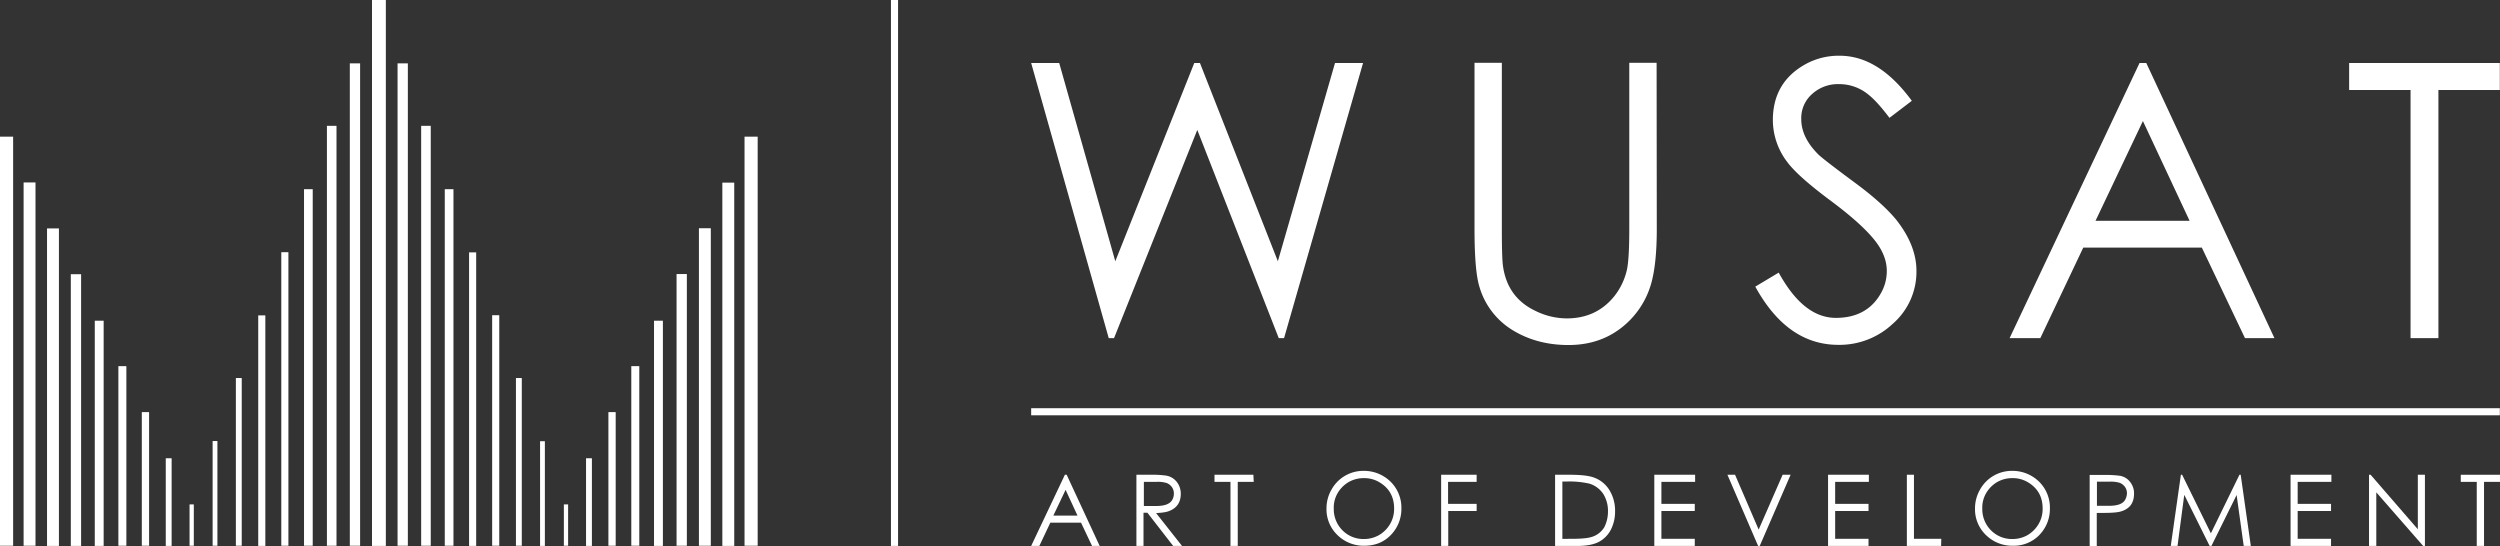 <svg xmlns="http://www.w3.org/2000/svg" viewBox="0 0 1408.6 307.7"><rect x="0" y="0" width="1408.6" height="307.7" fill="#333333" stroke="none"/><g id="Layer_2" data-name="Layer 2"><g id="Layer_1-2" data-name="Layer 1"><rect x="502" width="4" height="307.6" fill="#fff"></rect><path d="M619.6,307.6h-4.3l-6.2-13.1H591.8l-6.2,13.1H581l19-40.1h1Zm-12.5-17.1L600.4,276l-6.9,14.5Z" fill="#fff"></path><path d="M666,307.6h-5l-14.5-18.7h-2.2v18.7h-4V267.5h7.9a55.55,55.55,0,0,1,9,.5,9.6,9.6,0,0,1,5.9,3.6,10.7,10.7,0,0,1,2.2,6.6c0,4.7-2.1,7.8-6,9.5-1.9.9-4.5,1.2-7.9,1.4Zm-4.6-29.4a6.09,6.09,0,0,0-1-3.6,6.84,6.84,0,0,0-2.9-2.4,16.67,16.67,0,0,0-5.9-.7h-7.1v13.6h6.9c4.5,0,7.6-1,9-3.3A6.91,6.91,0,0,0,661.4,278.2Z" fill="#fff"></path><path d="M706.4,271.5h-9v36.1h-4.1V271.5h-9v-4h21.9l.2,4Z" fill="#fff"></path><path d="M1202.4,278.1c0,5.5-2.6,8.8-7.9,10.2-1.9.5-5.2.7-10.2.7h-2.9v18.7h-4V267.6h7.9a61.14,61.14,0,0,1,9.3.5,9.14,9.14,0,0,1,5.7,3.6A10.05,10.05,0,0,1,1202.4,278.1Zm-4,0a6.09,6.09,0,0,0-1-3.6,6.84,6.84,0,0,0-2.9-2.4,16.67,16.67,0,0,0-5.9-.7h-7.1V285h6.7c4.7,0,7.6-1,9-3.1A7.72,7.72,0,0,0,1198.4,278.1Z" fill="#fff"></path><path d="M1268.2,307.6h-4l-4-28.7L1246,307.6h-1l-14.3-28.8-3.8,28.8h-3.8l5.7-40.1h.7l16.2,33,16.1-33h.7Z" fill="#fff"></path><path d="M1313.6,271.5h-19v12.4h18.8v4h-18.8v15.7h18.8v4h-22.8V267.5h23v4Z" fill="#fff"></path><path d="M1366.2,307.6h-.9l-26.4-30.2v30.2h-4.1V267.5h.9l26.6,30.7V267.5h4v40.1Z" fill="#fff"></path><path d="M1408.6,271.5h-9v36.1h-4.1V271.5h-9v-4h22.1v4Z" fill="#fff"></path><path d="M789.6,286.5a21.08,21.08,0,0,1-6,15c-4,4.1-9,6-15,6a21.08,21.08,0,0,1-15-6,20.07,20.07,0,0,1-6.2-14.9,21.12,21.12,0,0,1,2.8-10.7,20.47,20.47,0,0,1,18-10.6,21.39,21.39,0,0,1,15.2,6A20.52,20.52,0,0,1,789.6,286.5Zm-4.1,0c0-6.6-2.8-11.6-8.5-14.9a16.47,16.47,0,0,0-8.6-2.2,17.11,17.11,0,0,0-8.5,2.2,17.54,17.54,0,0,0-6.2,6.2,16.24,16.24,0,0,0-2.2,8.8,16.83,16.83,0,0,0,4.8,12.1,16.45,16.45,0,0,0,12.1,5,17,17,0,0,0,8.6-2.2,17.54,17.54,0,0,0,6.2-6.2A16.78,16.78,0,0,0,785.5,286.5Z" fill="#fff"></path><path d="M832.1,287.9H816v19.7h-4V267.5h20v4H815.9v12.4H832v4Z" fill="#fff"></path><path d="M910,288.1a22.52,22.52,0,0,1-2.2,10,16.2,16.2,0,0,1-7.1,7.3c-2.8,1.4-6.7,2.2-11.7,2.2H876.2V267.5h8.3c6,0,10.4.5,13.1,1.4a16.92,16.92,0,0,1,9.3,7.4A22.13,22.13,0,0,1,910,288.1Zm-4,0a18,18,0,0,0-2.6-9.7,14.29,14.29,0,0,0-7.9-5.9,49.87,49.87,0,0,0-12.4-1.2h-2.8v32.3H885c5.5,0,9.3-.3,11.6-1a12.52,12.52,0,0,0,7.3-5.5A19.59,19.59,0,0,0,906,288.1Z" fill="#fff"></path><path d="M955.1,271.5h-19v12.4h18.8v4H936.1v15.7h18.8v4H932.1V267.5h23v4Z" fill="#fff"></path><path d="M1008.9,267.5l-17.4,40.1h-.9l-17.3-40.1h4.3l13.3,30.9,13.5-30.9Z" fill="#fff"></path><path d="M1053,271.5h-19v12.4h18.8v4H1034v15.7h18.8v4H1030V267.5h23Z" fill="#fff"></path><path d="M1093.7,307.6h-19.3V267.5h4v36.1h15.4l-.1,4Z" fill="#fff"></path><path d="M1155,286.5a21.08,21.08,0,0,1-6,15,20.12,20.12,0,0,1-15,6,21.08,21.08,0,0,1-15-6,20.07,20.07,0,0,1-6.2-14.9,21.12,21.12,0,0,1,2.8-10.7,20.47,20.47,0,0,1,18-10.6,21.39,21.39,0,0,1,15.2,6A20.52,20.52,0,0,1,1155,286.5Zm-4.1,0c0-6.6-2.8-11.6-8.5-14.9a16.47,16.47,0,0,0-8.6-2.2,17.11,17.11,0,0,0-8.5,2.2,17.54,17.54,0,0,0-6.2,6.2,16.24,16.24,0,0,0-2.2,8.8,16.83,16.83,0,0,0,4.8,12.1,16.45,16.45,0,0,0,12.1,5,17,17,0,0,0,8.6-2.2,17.54,17.54,0,0,0,6.2-6.2A16.78,16.78,0,0,0,1150.9,286.5Z" fill="#fff"></path><path d="M768,35.5l-44.5,155h-3L674.6,73.2,627.7,190.5h-3L581,35.5h15.8l31.6,111.7L672.9,35.5h3.2L720,147.2,752.2,35.5Z" fill="#fff"></path><path d="M1281.5,190.5h-16.6l-24.3-51h-66.8l-24.2,51h-17.3l73.2-155h3.8Zm-47.8-66.1-26.3-56.2-26.7,56.2Z" fill="#fff"></path><path d="M1408.5,50.7h-34.6V190.5h-15.7V50.7h-34.6V35.5h84.9V50.7Z" fill="#fff"></path><path d="M933.5,129.1c0,13.2-1.1,23.5-3.2,30.8a48.1,48.1,0,0,1-16.9,24.9c-8.3,6.4-18.1,9.6-29.7,9.6s-21.9-2.7-30.8-8a42.53,42.53,0,0,1-19.3-24.7c-1.9-6.1-2.8-17-2.8-32.7V35.4h15.4v93.5c0,10.7.2,17.7.6,20.7,1.6,12.1,7.8,20.6,18.4,25.6a40.23,40.23,0,0,0,17.6,4.2c11,0,19.9-4.1,26.6-12.3a36.9,36.9,0,0,0,7-14c1.1-3.9,1.6-12,1.6-24.2V35.4h15.4l.1,93.7Z" fill="#fff"></path><path d="M1079.8,152.6a38.79,38.79,0,0,1-13.3,29.8,43.83,43.83,0,0,1-30.7,11.9q-28.8,0-46.8-32.8l13.2-7.9c9.3,17,20,25.5,32.2,25.5,11.5,0,19.9-4.5,25.1-13.4a25.25,25.25,0,0,0,3.6-13c0-5.2-1.8-10.3-5.3-15.3q-6.9-9.75-25.5-23.7c-12.7-9.4-21.1-16.8-25.2-22.3a39,39,0,0,1-8.2-23.7c0-14.3,6.2-24.8,18.5-31.6a38.89,38.89,0,0,1,19.1-4.7c14.8,0,28.3,8.5,40.7,25.4l-12.6,9.6q-7-9.3-12-13.2a25.7,25.7,0,0,0-16.4-5.8,21.59,21.59,0,0,0-15,5.4,18.09,18.09,0,0,0-6.3,14.3c0,7,3.3,13.7,9.8,20.1,1.9,1.8,8.6,7,20.1,15.5,10.6,7.8,18.4,14.8,23.6,21.1C1075.9,133.3,1079.8,142.9,1079.8,152.6Z" fill="#fff"></path><rect x="581" y="230" width="827.5" height="4" fill="#fff"></rect><rect x="197.1" y="35.7" width="5.8" height="271.8" fill="#fff"></rect><rect x="224" y="35.7" width="5.8" height="271.8" fill="#fff"></rect><rect x="209.6" width="7.8" height="307.6" fill="#fff"></rect><rect y="77" width="7.4" height="230.5" fill="#fff"></rect><rect x="13.3" y="102.8" width="6.7" height="204.7" fill="#fff"></rect><rect x="26.5" y="128.7" width="6.7" height="178.9" fill="#fff"></rect><rect x="39.9" y="154.5" width="5.8" height="153.1" fill="#fff"></rect><rect x="53.4" y="180.7" width="5" height="126.9" fill="#fff"></rect><rect x="66.7" y="206.3" width="4.5" height="101.2" fill="#fff"></rect><rect x="79.9" y="232.2" width="4.1" height="75.3" fill="#fff"></rect><rect x="93.4" y="258.2" width="3.3" height="49.4" fill="#fff"></rect><rect x="119.8" y="248.5" width="2.7" height="59" fill="#fff"></rect><rect x="132.9" y="213" width="3.3" height="94.5" fill="#fff"></rect><rect x="145.5" y="177.7" width="4" height="129.9" fill="#fff"></rect><rect x="158.5" y="142.1" width="4" height="165.4" fill="#fff"></rect><rect x="171.3" y="106.6" width="4.9" height="200.9" fill="#fff"></rect><rect x="184.2" y="70.9" width="5.4" height="236.6" fill="#fff"></rect><rect x="106.8" y="284.2" width="2.4" height="23.3" fill="#fff"></rect><rect x="419.5" y="77" width="7.4" height="230.5" fill="#fff"></rect><rect x="407" y="102.9" width="6.7" height="204.7" fill="#fff"></rect><rect x="393.8" y="128.6" width="6.7" height="178.9" fill="#fff"></rect><rect x="381.2" y="154.4" width="5.8" height="153.1" fill="#fff"></rect><rect x="368.5" y="180.7" width="5" height="126.9" fill="#fff"></rect><rect x="355.7" y="206.3" width="4.5" height="101.2" fill="#fff"></rect><rect x="342.8" y="232.2" width="4.1" height="75.3" fill="#fff"></rect><rect x="330.2" y="258.2" width="3.3" height="49.4" fill="#fff"></rect><rect x="304.3" y="248.6" width="2.7" height="59" fill="#fff"></rect><rect x="290.7" y="213" width="3.3" height="94.5" fill="#fff"></rect><rect x="277.3" y="177.6" width="4" height="129.9" fill="#fff"></rect><rect x="264.3" y="142.2" width="4" height="165.4" fill="#fff"></rect><rect x="250.6" y="106.6" width="4.9" height="200.9" fill="#fff"></rect><rect x="237.3" y="70.9" width="5.4" height="236.6" fill="#fff"></rect><rect x="317.7" y="284.2" width="2.4" height="23.3" fill="#fff"></rect></g></g></svg>